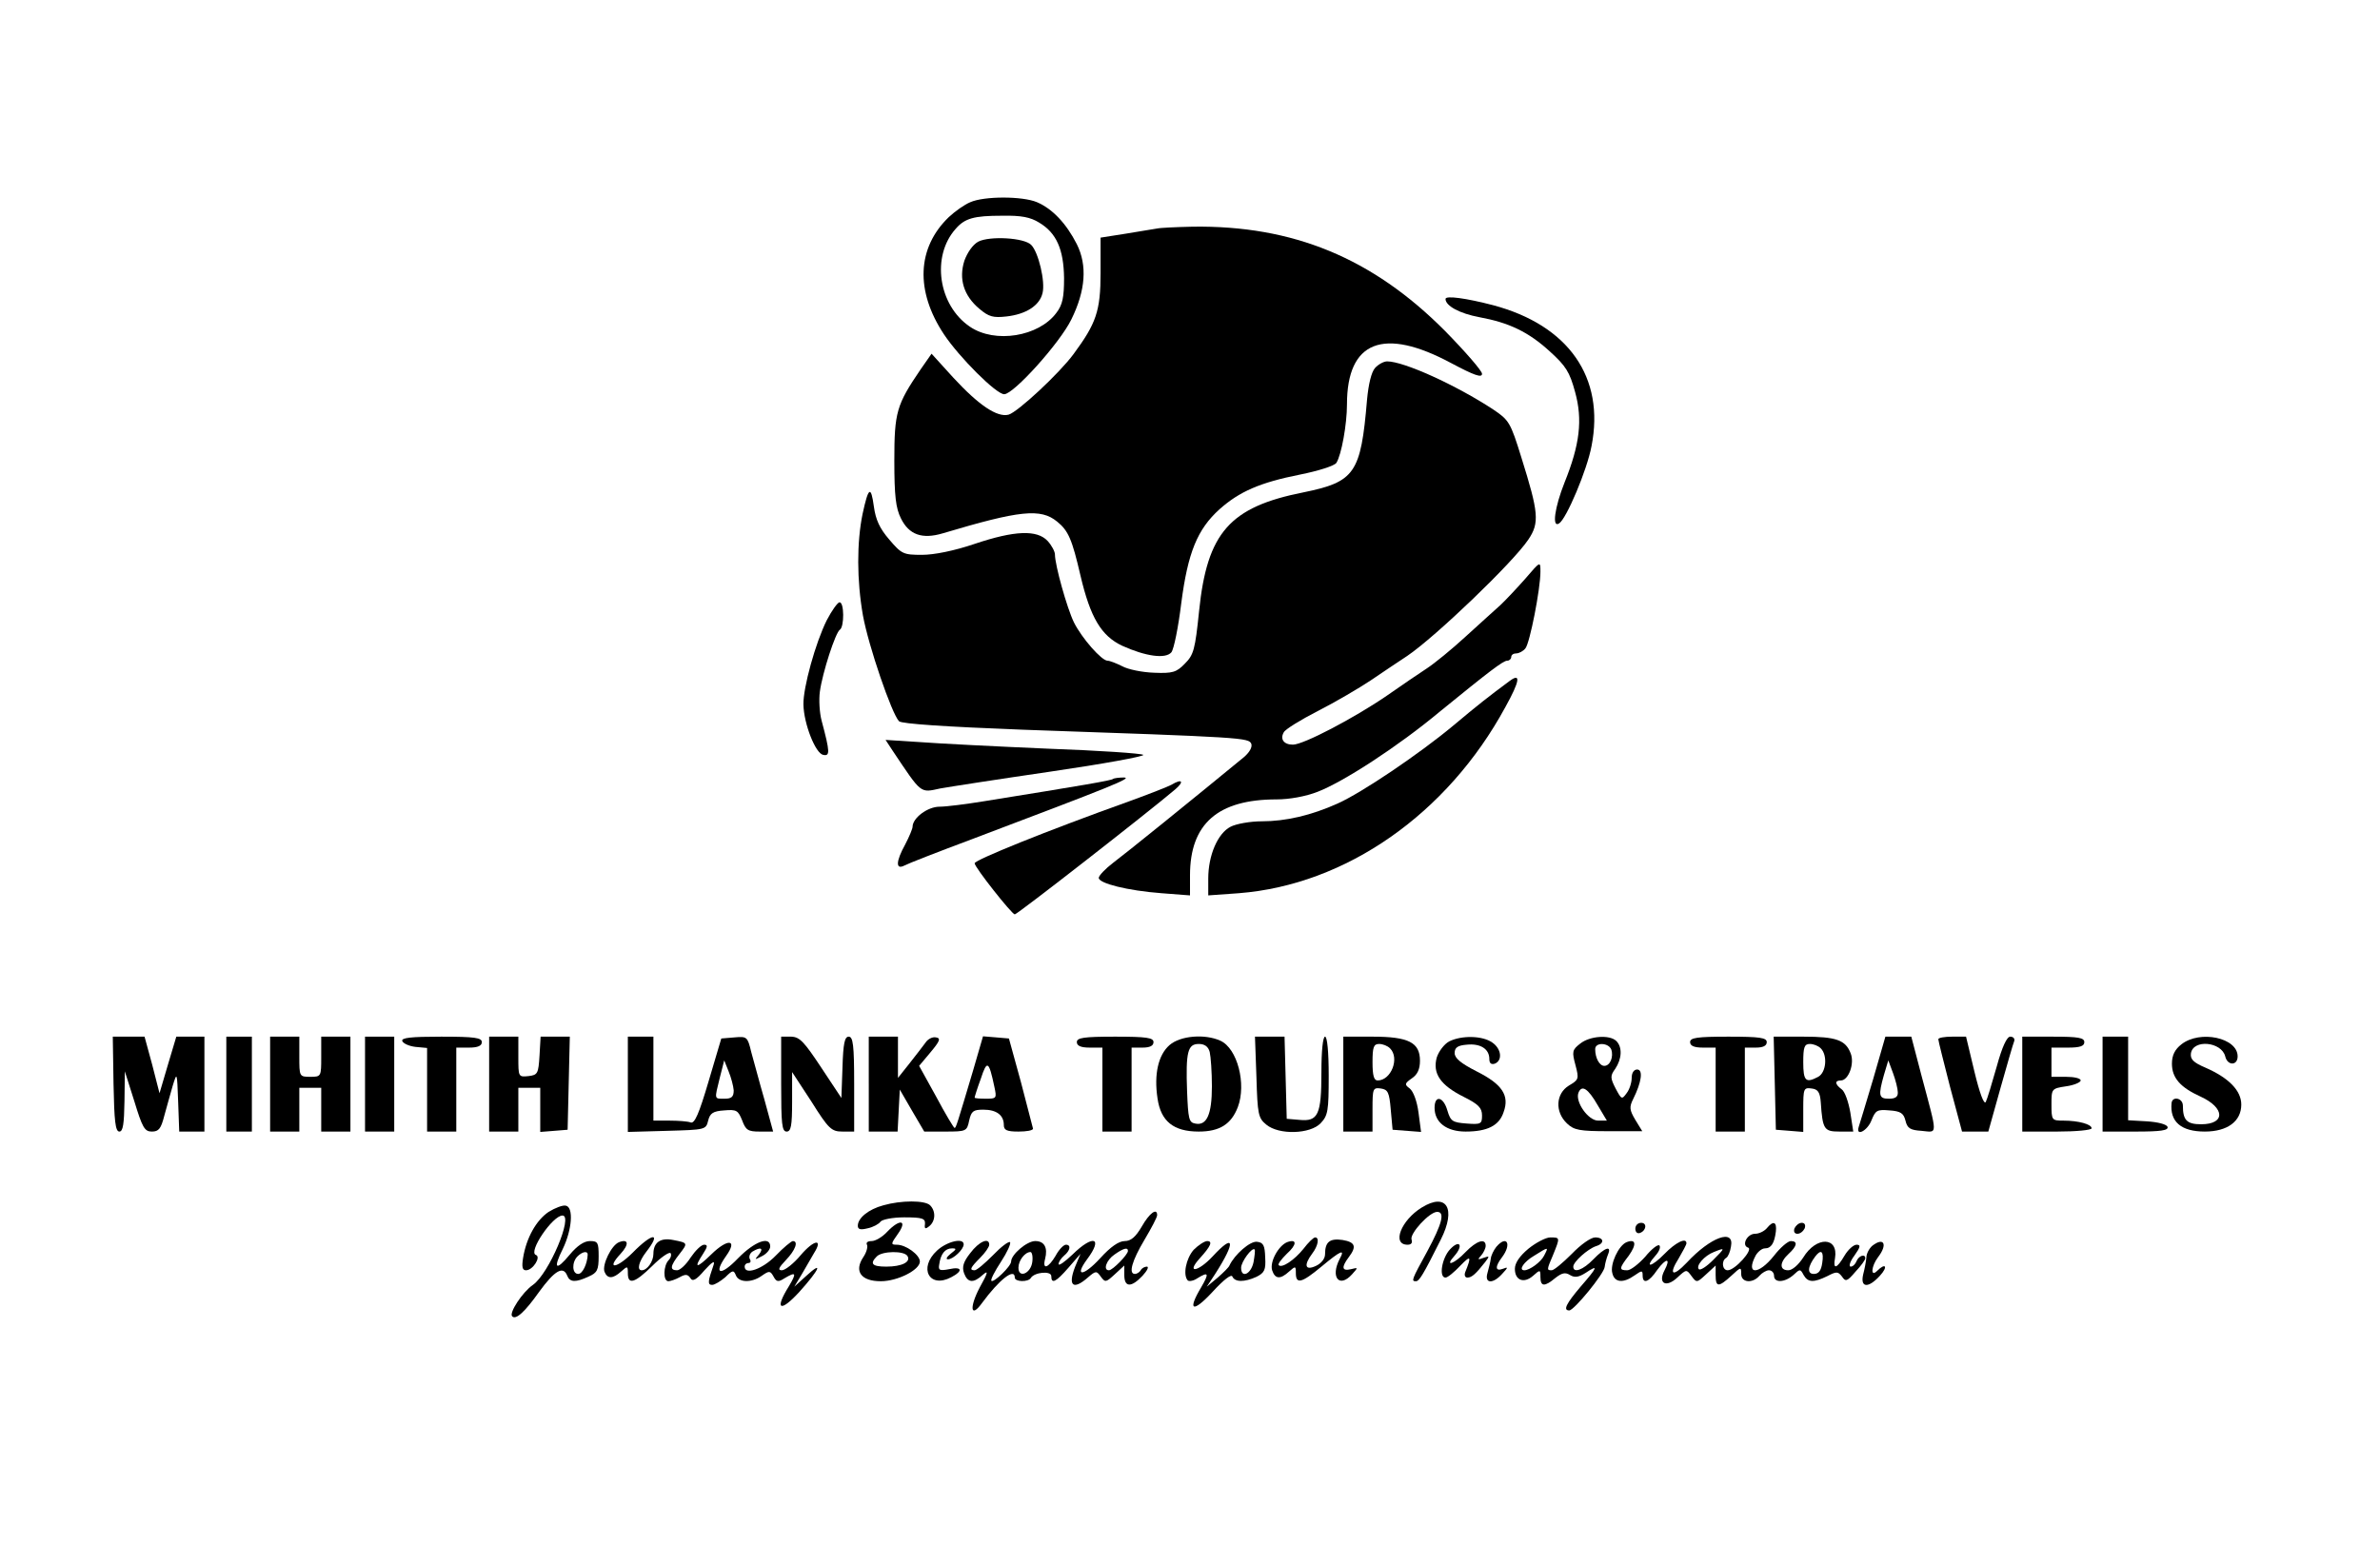<?xml version="1.0" standalone="no"?>
<!DOCTYPE svg PUBLIC "-//W3C//DTD SVG 20010904//EN"
 "http://www.w3.org/TR/2001/REC-SVG-20010904/DTD/svg10.dtd">
<svg version="1.0" xmlns="http://www.w3.org/2000/svg"
 width="652pt" height="429pt" viewBox="0 0 652 429"
 preserveAspectRatio="xMidYMid meet">

<g transform="translate(0,429) scale(0.1,-0.1)"
fill="#000000" stroke="none">
<path d="M2658 3736 c-15 -6 -42 -25 -59 -41 -87 -84 -92 -202 -13 -321 42
-63 143 -164 165 -164 26 0 153 141 184 205 39 79 44 148 15 206 -29 57 -67
97 -109 115 -40 17 -145 17 -183 0z m189 -56 c47 -28 67 -73 68 -152 0 -52 -4
-73 -21 -95 -48 -65 -168 -85 -237 -38 -87 59 -106 193 -39 268 25 29 50 36
127 36 53 1 78 -4 102 -19z"/>
<path d="M2680 3628 c-15 -8 -30 -30 -38 -52 -16 -50 -2 -96 41 -132 26 -22
38 -25 74 -21 54 6 91 30 99 64 8 31 -11 112 -31 132 -19 20 -114 25 -145 9z"/>
<path d="M3170 3664 c-8 -1 -47 -8 -85 -14 l-70 -11 0 -97 c0 -104 -12 -138
-74 -222 -39 -53 -153 -159 -178 -166 -31 -8 -81 25 -152 102 l-59 65 -30 -43
c-66 -97 -72 -117 -72 -250 0 -97 4 -130 18 -158 22 -45 58 -58 115 -41 211
63 268 69 313 32 31 -25 41 -49 64 -148 27 -115 57 -165 114 -192 64 -29 119
-37 135 -18 7 9 19 69 27 134 18 139 44 203 105 258 54 48 110 73 221 95 50
10 94 24 99 32 14 22 29 106 29 160 0 174 100 213 286 113 62 -33 84 -41 84
-29 0 8 -46 61 -102 118 -198 199 -416 289 -691 285 -45 -1 -89 -3 -97 -5z"/>
<path d="M3960 3471 c0 -19 39 -40 93 -50 81 -15 134 -40 193 -94 44 -40 54
-56 69 -111 21 -76 13 -144 -29 -248 -27 -68 -35 -125 -15 -112 20 12 77 147
89 212 37 188 -63 331 -270 386 -73 19 -130 27 -130 17z"/>
<path d="M3767 3282 c-10 -11 -18 -44 -22 -87 -17 -202 -33 -225 -175 -254
-201 -40 -263 -110 -285 -324 -11 -107 -15 -121 -39 -145 -23 -24 -34 -27 -84
-25 -32 1 -72 9 -88 18 -16 8 -34 15 -40 15 -16 0 -70 61 -92 105 -19 39 -52
157 -52 186 0 8 -9 25 -20 37 -29 31 -90 29 -200 -8 -56 -19 -111 -30 -144
-30 -51 0 -56 2 -90 42 -26 30 -37 54 -42 90 -8 59 -15 54 -31 -20 -16 -78
-16 -181 1 -278 15 -83 79 -270 99 -290 8 -7 127 -15 337 -23 610 -21 621 -22
628 -39 3 -9 -5 -23 -20 -36 -141 -116 -328 -267 -359 -290 -21 -16 -39 -35
-39 -41 0 -15 79 -35 172 -42 l78 -6 0 55 c0 141 76 208 237 208 35 0 80 8
113 21 70 27 220 124 335 220 135 110 173 139 184 139 6 0 11 5 11 10 0 6 6
10 14 10 7 0 19 6 25 14 12 15 41 162 41 210 0 29 0 29 -42 -20 -24 -27 -54
-59 -68 -72 -14 -12 -56 -51 -95 -86 -38 -35 -86 -74 -106 -87 -20 -13 -70
-47 -110 -75 -89 -61 -228 -134 -257 -134 -25 0 -36 15 -25 34 4 8 46 34 93
58 47 24 112 62 145 84 33 22 78 53 100 67 77 52 290 256 332 319 31 46 28 74
-19 224 -30 97 -34 103 -77 132 -102 67 -245 132 -291 132 -9 0 -24 -8 -33
-18z"/>
<path d="M2265 2591 c-31 -62 -65 -185 -64 -231 1 -53 33 -134 54 -138 19 -4
19 7 -4 93 -6 22 -8 58 -5 80 7 52 43 163 55 170 12 8 12 75 -1 75 -5 0 -21
-22 -35 -49z"/>
<path d="M4135 2424 c-58 -43 -86 -65 -154 -122 -95 -79 -251 -184 -316 -213
-73 -33 -143 -49 -208 -49 -32 0 -71 -7 -86 -15 -35 -18 -61 -78 -61 -142 l0
-46 84 6 c293 23 571 217 730 510 40 72 43 95 11 71z"/>
<path d="M2445 2234 c81 -121 75 -116 131 -104 22 4 157 25 301 46 144 21 259
42 255 46 -4 4 -122 12 -262 17 -140 6 -298 14 -350 18 l-94 6 19 -29z"/>
<path d="M3049 2156 c-4 -4 -79 -17 -353 -61 -49 -8 -104 -15 -122 -15 -33 0
-74 -31 -74 -55 0 -5 -9 -27 -20 -48 -26 -47 -27 -71 -2 -58 9 5 91 37 182 71
386 146 444 169 419 170 -14 0 -28 -2 -30 -4z"/>
<path d="M3209 2140 c-9 -5 -60 -25 -115 -45 -229 -82 -424 -161 -424 -170 0
-11 102 -140 110 -140 7 0 366 280 439 342 26 22 20 31 -10 13z"/>
<path d="M311 1320 c2 -101 5 -130 16 -130 10 0 13 21 14 83 l1 82 26 -82 c22
-72 28 -83 48 -83 19 0 25 8 34 43 6 23 17 60 23 82 12 39 12 39 15 -42 l3
-83 34 0 35 0 0 130 0 130 -38 0 -39 0 -23 -77 -23 -78 -20 78 -21 77 -44 0
-43 0 2 -130z"/>
<path d="M620 1320 l0 -130 35 0 35 0 0 130 0 130 -35 0 -35 0 0 -130z"/>
<path d="M740 1320 l0 -130 40 0 40 0 0 60 0 60 30 0 30 0 0 -60 0 -60 40 0
40 0 0 130 0 130 -40 0 -40 0 0 -55 c0 -54 0 -55 -30 -55 -30 0 -30 1 -30 55
l0 55 -40 0 -40 0 0 -130z"/>
<path d="M1000 1320 l0 -130 40 0 40 0 0 130 0 130 -40 0 -40 0 0 -130z"/>
<path d="M1102 1438 c3 -7 19 -14 36 -16 l32 -3 0 -115 0 -114 40 0 40 0 0
115 0 115 35 0 c24 0 35 5 35 15 0 12 -19 15 -111 15 -84 0 -110 -3 -107 -12z"/>
<path d="M1340 1320 l0 -130 40 0 40 0 0 60 0 60 30 0 30 0 0 -61 0 -60 38 3
37 3 3 128 3 127 -40 0 -40 0 -3 -52 c-3 -49 -5 -53 -30 -56 -28 -3 -28 -2
-28 52 l0 56 -40 0 -40 0 0 -130z"/>
<path d="M1720 1320 l0 -131 107 3 c105 3 107 3 113 28 5 20 13 26 44 28 34 3
38 0 49 -27 10 -27 16 -31 48 -31 l37 0 -24 88 c-14 48 -29 106 -36 130 -10
42 -12 43 -46 40 l-36 -3 -35 -118 c-26 -88 -38 -116 -49 -112 -7 3 -34 5 -58
5 l-44 0 0 115 0 115 -35 0 -35 0 0 -130z m290 -17 c0 -18 -6 -23 -25 -23 -29
0 -28 -3 -13 58 l12 47 12 -30 c7 -17 13 -40 14 -52z"/>
<path d="M2140 1320 c0 -109 2 -130 15 -130 12 0 15 16 15 82 l0 81 53 -81
c47 -75 55 -82 85 -82 l32 0 0 130 c0 107 -3 130 -15 130 -11 0 -15 -18 -17
-84 l-3 -84 -55 83 c-47 71 -59 84 -82 85 l-28 0 0 -130z"/>
<path d="M2380 1320 l0 -130 40 0 39 0 3 58 3 57 33 -57 34 -58 58 0 c57 0 59
1 65 30 6 26 11 30 39 30 36 0 56 -15 56 -42 0 -14 8 -18 40 -18 22 0 40 3 40
8 -1 4 -16 61 -33 127 l-33 120 -35 3 -36 3 -27 -93 c-45 -151 -47 -158 -51
-158 -2 0 -25 38 -50 85 l-47 85 31 37 c26 31 29 39 15 41 -9 2 -22 -4 -29
-15 -7 -10 -27 -35 -44 -57 l-31 -39 0 57 0 56 -40 0 -40 0 0 -130z m344 -7
c7 -32 6 -33 -23 -33 -17 0 -31 1 -31 3 0 2 7 25 17 52 17 52 22 49 37 -22z"/>
<path d="M2950 1435 c0 -10 11 -15 35 -15 l35 0 0 -115 0 -115 40 0 40 0 0
115 0 115 30 0 c20 0 30 5 30 15 0 12 -18 15 -105 15 -87 0 -105 -3 -105 -15z"/>
<path d="M3204 1427 c-31 -27 -43 -80 -33 -146 9 -63 44 -91 113 -91 57 0 89
20 107 67 24 63 -1 161 -48 182 -42 19 -109 14 -139 -12z m110 -19 c3 -13 6
-55 6 -94 0 -77 -14 -109 -46 -102 -17 3 -19 13 -22 88 -4 109 2 130 32 130
16 0 26 -7 30 -22z"/>
<path d="M3442 1339 c3 -102 5 -112 27 -130 35 -29 121 -26 149 4 20 21 22 34
22 130 0 65 -4 107 -10 107 -6 0 -10 -39 -10 -98 0 -116 -9 -135 -60 -130
l-35 3 -3 113 -3 112 -40 0 -41 0 4 -111z"/>
<path d="M3680 1320 l0 -130 40 0 40 0 0 61 c0 57 1 60 23 57 19 -3 23 -10 27
-58 l5 -55 39 -3 39 -3 -7 53 c-4 31 -14 58 -24 66 -15 11 -14 14 6 28 15 10
22 25 22 48 0 50 -31 66 -130 66 l-80 0 0 -130z m128 98 c27 -27 3 -88 -34
-88 -10 0 -14 13 -14 50 0 41 3 50 18 50 10 0 23 -5 30 -12z"/>
<path d="M3970 1437 c-13 -7 -28 -26 -34 -44 -12 -44 10 -76 74 -108 40 -20
50 -30 50 -51 0 -23 -3 -25 -42 -22 -39 3 -44 6 -53 36 -11 38 -35 43 -35 7 0
-40 33 -65 85 -65 59 0 92 16 104 53 17 46 -4 77 -74 112 -43 22 -60 36 -60
50 0 15 8 21 33 23 38 4 62 -12 62 -39 0 -12 5 -16 15 -13 22 9 18 41 -7 58
-27 19 -84 20 -118 3z"/>
<path d="M4329 1431 c-22 -17 -23 -22 -13 -59 10 -38 9 -40 -18 -56 -36 -22
-39 -72 -5 -104 19 -18 34 -21 114 -21 l92 0 -19 31 c-16 27 -17 35 -6 57 23
46 28 81 11 81 -9 0 -15 -9 -15 -23 0 -13 -6 -32 -14 -42 -13 -18 -14 -17 -30
13 -15 29 -15 35 -1 54 18 27 20 59 3 76 -18 18 -73 14 -99 -7z m85 -16 c7
-20 -3 -45 -19 -45 -13 0 -25 21 -25 46 0 19 36 18 44 -1z m-37 -153 l25 -42
-24 0 c-27 0 -63 51 -54 76 9 23 26 13 53 -34z"/>
<path d="M4630 1435 c0 -10 11 -15 35 -15 l35 0 0 -115 0 -115 40 0 40 0 0
115 0 115 30 0 c20 0 30 5 30 15 0 12 -18 15 -105 15 -87 0 -105 -3 -105 -15z"/>
<path d="M4862 1323 l3 -128 38 -3 37 -3 0 61 c0 58 1 61 23 58 17 -2 23 -10
25 -38 5 -74 9 -80 51 -80 l38 0 -8 52 c-5 29 -15 58 -24 64 -19 14 -19 24 -2
24 21 0 38 46 27 74 -14 37 -40 46 -130 46 l-81 0 3 -127z m126 95 c19 -19 15
-66 -7 -78 -34 -18 -41 -12 -41 40 0 41 3 50 18 50 10 0 23 -5 30 -12z"/>
<path d="M5131 1332 c-19 -64 -37 -123 -39 -129 -9 -28 24 -11 35 18 11 27 15
30 49 27 31 -2 39 -8 44 -28 5 -21 13 -26 44 -28 45 -4 45 -18 0 151 l-28 107
-36 0 -35 0 -34 -118z m68 -34 c1 -13 -7 -18 -24 -18 -28 0 -30 8 -14 65 l12
40 13 -35 c7 -19 13 -43 13 -52z"/>
<path d="M5310 1443 c0 -5 15 -63 32 -130 l33 -123 36 0 36 0 33 118 c18 64
35 123 38 130 2 6 -2 12 -11 12 -9 0 -22 -27 -37 -82 -13 -46 -26 -89 -30 -97
-5 -8 -17 25 -31 83 l-23 96 -38 0 c-21 0 -38 -3 -38 -7z"/>
<path d="M5540 1320 l0 -130 95 0 c52 0 95 4 95 9 0 11 -36 21 -77 21 -32 0
-33 1 -33 44 0 43 0 44 40 50 22 3 40 11 40 16 0 6 -18 10 -40 10 l-40 0 0 40
0 40 45 0 c33 0 45 4 45 15 0 12 -16 15 -85 15 l-85 0 0 -130z"/>
<path d="M5760 1320 l0 -130 91 0 c68 0 90 3 87 13 -3 7 -26 13 -56 15 l-52 3
0 115 0 114 -35 0 -35 0 0 -130z"/>
<path d="M5976 1429 c-18 -14 -26 -30 -26 -53 0 -39 23 -65 78 -90 68 -31 69
-76 2 -76 -39 0 -50 11 -50 51 0 21 -29 27 -31 7 -5 -51 26 -78 91 -78 62 0
100 28 100 74 0 38 -34 73 -98 101 -33 14 -42 23 -40 39 6 40 84 32 94 -8 6
-26 34 -26 34 0 0 51 -103 73 -154 33z"/>
<path d="M2420 988 c-41 -11 -70 -35 -70 -56 0 -10 7 -12 27 -7 15 3 31 12 35
18 4 6 33 12 65 12 50 0 58 -3 57 -18 -2 -14 1 -15 12 -6 17 14 18 41 2 57
-14 14 -79 14 -128 0z"/>
<path d="M3895 982 c-57 -35 -83 -102 -39 -102 10 0 14 5 11 14 -6 16 49 76
70 76 22 0 14 -32 -27 -108 -44 -80 -44 -82 -31 -82 9 0 20 18 68 114 43 85
16 130 -52 88z"/>
<path d="M1503 970 c-34 -23 -61 -71 -70 -126 -4 -25 -2 -34 8 -34 19 0 42 37
27 42 -22 8 46 108 73 108 30 0 -37 -159 -81 -190 -29 -20 -66 -77 -57 -86 10
-11 35 12 74 67 43 59 66 72 77 44 7 -18 23 -19 59 -2 23 10 27 18 27 55 0 38
-2 42 -24 42 -16 0 -35 -13 -55 -37 -38 -46 -47 -40 -19 16 25 52 30 114 8
118 -8 2 -29 -6 -47 -17z m107 -117 c-1 -25 -14 -53 -26 -53 -17 0 -18 32 -2
48 13 13 28 16 28 5z"/>
<path d="M3128 930 c-17 -29 -30 -40 -47 -40 -16 0 -39 -16 -67 -47 -46 -50
-72 -52 -36 -3 45 60 17 69 -40 13 -21 -20 -38 -32 -38 -26 0 6 7 16 15 23 17
14 20 30 5 30 -6 0 -19 -13 -28 -30 -20 -34 -37 -40 -29 -9 8 31 -2 49 -27 49
-23 0 -66 -37 -66 -56 0 -13 -48 -59 -54 -53 -3 3 9 26 26 52 17 26 28 50 25
54 -4 3 -25 -13 -47 -36 -22 -22 -44 -41 -50 -41 -15 0 -12 7 15 34 14 14 25
30 25 36 0 21 -28 9 -52 -23 -19 -24 -23 -38 -17 -55 10 -27 26 -28 52 -4 15
13 14 6 -9 -35 -29 -55 -25 -86 6 -43 47 64 90 98 90 70 0 -12 37 -13 44 -1
10 16 56 20 56 5 0 -23 13 -16 47 23 l33 38 -15 -36 c-20 -52 -5 -64 35 -29
22 19 24 19 36 2 12 -16 14 -15 38 7 l26 24 0 -26 c0 -34 19 -35 50 -2 13 14
18 25 12 25 -6 0 -14 -4 -17 -10 -3 -5 -10 -10 -16 -10 -18 0 -8 36 26 93 19
32 35 62 35 68 0 21 -21 6 -42 -31z m-38 -67 c0 -10 -42 -53 -52 -53 -17 0 -7
28 15 43 24 17 37 21 37 10z m-262 -30 c-4 -32 -38 -46 -38 -16 0 20 18 43 33
43 4 0 7 -12 5 -27z"/>
<path d="M2430 915 c-13 -14 -32 -25 -42 -25 -11 0 -16 -4 -13 -10 3 -5 -1
-21 -10 -34 -26 -39 -6 -66 48 -66 46 0 107 31 107 54 0 18 -38 46 -63 46 -17
0 -17 2 3 30 27 38 5 42 -30 5z m56 -66 c10 -16 -15 -29 -58 -29 -39 0 -46 8
-26 28 15 15 75 16 84 1z"/>
<path d="M4480 924 c0 -9 5 -14 12 -12 18 6 21 28 4 28 -9 0 -16 -7 -16 -16z"/>
<path d="M4840 925 c-7 -8 -21 -15 -32 -15 -22 0 -38 -32 -19 -38 15 -5 -36
-62 -56 -62 -15 0 -18 26 -4 34 5 3 11 17 13 31 10 50 -56 26 -121 -44 -39
-41 -51 -34 -22 12 11 19 21 37 21 41 0 17 -30 2 -60 -29 -35 -36 -57 -41 -25
-5 10 11 15 23 11 28 -4 4 -22 -10 -39 -31 -18 -20 -40 -37 -49 -37 -23 0 -23
5 4 40 22 31 20 47 -6 37 -22 -9 -46 -61 -39 -85 6 -26 30 -28 61 -6 20 14 22
14 22 0 0 -25 17 -19 40 15 25 34 38 33 20 -1 -19 -36 4 -49 35 -20 25 23 25
23 39 4 14 -19 15 -18 40 5 l26 24 0 -26 c0 -34 8 -34 43 -2 26 24 27 25 27 5
0 -24 31 -27 50 -5 7 8 19 15 26 15 8 0 14 -7 14 -15 0 -20 29 -19 53 2 18 17
19 17 28 0 12 -21 28 -21 65 -3 25 13 29 13 40 -1 10 -15 14 -14 37 13 15 16
27 32 27 37 0 13 -18 7 -24 -8 -3 -8 -10 -15 -16 -15 -6 0 -2 14 10 30 17 24
18 30 6 30 -8 0 -23 -13 -33 -30 -21 -36 -32 -39 -26 -7 10 59 -51 61 -87 2
-13 -20 -30 -35 -41 -35 -25 0 -24 22 1 45 23 21 26 35 6 35 -8 0 -29 -18 -46
-40 -43 -54 -79 -53 -50 1 6 10 17 19 25 19 17 0 26 14 30 46 3 27 -7 31 -25
9z m-147 -87 c-18 -18 -35 -29 -39 -25 -9 9 15 37 41 47 32 13 32 12 -2 -22z
m299 -8 c-3 -21 -10 -30 -23 -30 -19 0 -17 20 4 48 16 21 24 14 19 -18z"/>
<path d="M4916 925 c-3 -9 0 -15 8 -15 8 0 16 7 20 15 3 9 0 15 -8 15 -8 0
-16 -7 -20 -15z"/>
<path d="M1733 858 c-44 -44 -74 -47 -33 -3 24 26 22 42 -4 32 -21 -8 -47 -62
-40 -81 8 -20 23 -20 46 1 17 15 18 15 18 -5 0 -33 19 -27 67 20 23 23 46 39
50 35 3 -4 1 -13 -5 -19 -15 -15 -16 -58 -1 -58 6 0 20 5 31 11 16 9 22 8 29
-2 6 -11 16 -6 39 21 21 23 29 28 25 15 -16 -46 -17 -55 -4 -55 7 0 23 10 36
21 20 20 23 20 29 5 8 -20 43 -21 71 -1 20 14 23 14 32 -2 8 -15 13 -16 30 -5
32 19 34 15 12 -22 -40 -64 -24 -73 29 -15 55 61 67 88 18 43 l-32 -29 21 35
c11 19 26 45 33 57 26 41 0 37 -36 -5 -19 -23 -43 -42 -52 -42 -12 0 -9 7 11
28 26 27 35 52 19 52 -4 0 -26 -18 -47 -40 -36 -37 -85 -54 -85 -30 0 6 5 10
11 10 5 0 7 5 3 11 -3 6 0 15 7 20 23 14 32 10 18 -8 -13 -15 -12 -15 9 -4 12
6 22 18 22 26 0 30 -43 14 -88 -32 -48 -50 -69 -45 -33 6 33 46 5 49 -40 5
-41 -40 -50 -40 -23 1 13 20 13 25 3 25 -8 0 -24 -16 -37 -35 -12 -19 -29 -35
-37 -35 -21 0 -19 12 6 44 24 31 24 31 -17 39 -35 7 -54 -7 -54 -38 0 -21 -17
-45 -32 -45 -14 0 -8 24 12 50 43 55 18 54 -37 -2z"/>
<path d="M3571 869 c-25 -31 -59 -54 -68 -45 -3 3 7 16 22 31 28 25 29 42 1
32 -24 -10 -48 -54 -41 -77 8 -24 22 -26 47 -3 17 15 18 15 18 -5 0 -31 16
-27 70 18 53 44 66 50 50 21 -26 -50 -1 -81 34 -42 17 19 17 19 -3 14 -25 -6
-27 5 -6 33 22 29 18 41 -17 47 -35 5 -48 -5 -48 -39 0 -12 -10 -25 -25 -32
-30 -14 -34 2 -10 34 16 21 20 44 8 44 -5 0 -19 -14 -32 -31z"/>
<path d="M4187 869 c-24 -20 -37 -39 -37 -55 0 -32 25 -41 50 -19 19 17 20 17
20 -3 0 -27 11 -28 41 -3 18 14 27 16 40 8 13 -8 24 -6 43 6 36 24 33 16 -14
-38 -39 -46 -49 -65 -31 -65 13 0 95 100 97 119 1 9 5 24 9 34 11 26 -8 20
-40 -13 -28 -29 -55 -39 -55 -20 0 13 39 48 62 56 24 7 23 24 -2 24 -12 0 -40
-20 -64 -45 -25 -25 -49 -45 -55 -45 -14 0 -14 1 4 43 19 47 19 47 -8 47 -12
0 -39 -14 -60 -31z m43 -19 c-9 -18 -40 -40 -54 -40 -17 0 -2 23 27 40 40 25
40 25 27 0z"/>
<path d="M2567 864 c-52 -48 -21 -105 39 -73 33 17 30 30 -6 22 -26 -5 -30 -3
-27 13 4 29 16 44 35 44 13 0 13 -2 -4 -15 -10 -8 -14 -15 -7 -15 14 0 43 27
43 41 0 19 -46 8 -73 -17z"/>
<path d="M3270 866 c-21 -24 -30 -69 -16 -84 4 -3 16 -1 26 6 31 19 33 14 11
-24 -39 -65 -24 -72 30 -14 31 34 52 50 55 43 7 -16 33 -16 66 -1 22 11 26 19
24 53 -1 33 -5 41 -22 43 -19 3 -62 -35 -76 -65 -1 -4 -16 -19 -32 -33 l-30
-25 23 35 c57 89 53 113 -7 48 -40 -43 -74 -48 -35 -5 30 33 36 47 20 47 -7 0
-24 -11 -37 -24z m164 -34 c-7 -33 -34 -45 -34 -15 0 16 30 57 37 50 2 -2 0
-18 -3 -35z"/>
<path d="M3972 867 c-22 -24 -31 -77 -12 -77 6 0 24 15 41 33 28 29 31 26 13
-18 -3 -8 -1 -15 6 -15 12 0 23 10 49 43 12 16 12 17 -5 11 -16 -6 -17 -5 -6
7 6 7 12 19 12 26 0 22 -25 14 -55 -17 -31 -33 -59 -42 -31 -11 26 29 15 47
-12 18z"/>
<path d="M4099 874 c-7 -9 -14 -23 -15 -32 -1 -10 -6 -27 -9 -39 -9 -30 15
-31 40 -3 17 18 17 20 2 14 -21 -8 -22 6 -2 32 27 36 13 62 -16 28z"/>
<path d="M5129 877 c-8 -7 -16 -21 -16 -32 -1 -11 -5 -32 -9 -47 -8 -36 14
-38 46 -3 23 25 16 37 -8 13 -18 -18 -16 13 3 38 27 35 16 56 -16 31z"/>
</g>
</svg>
